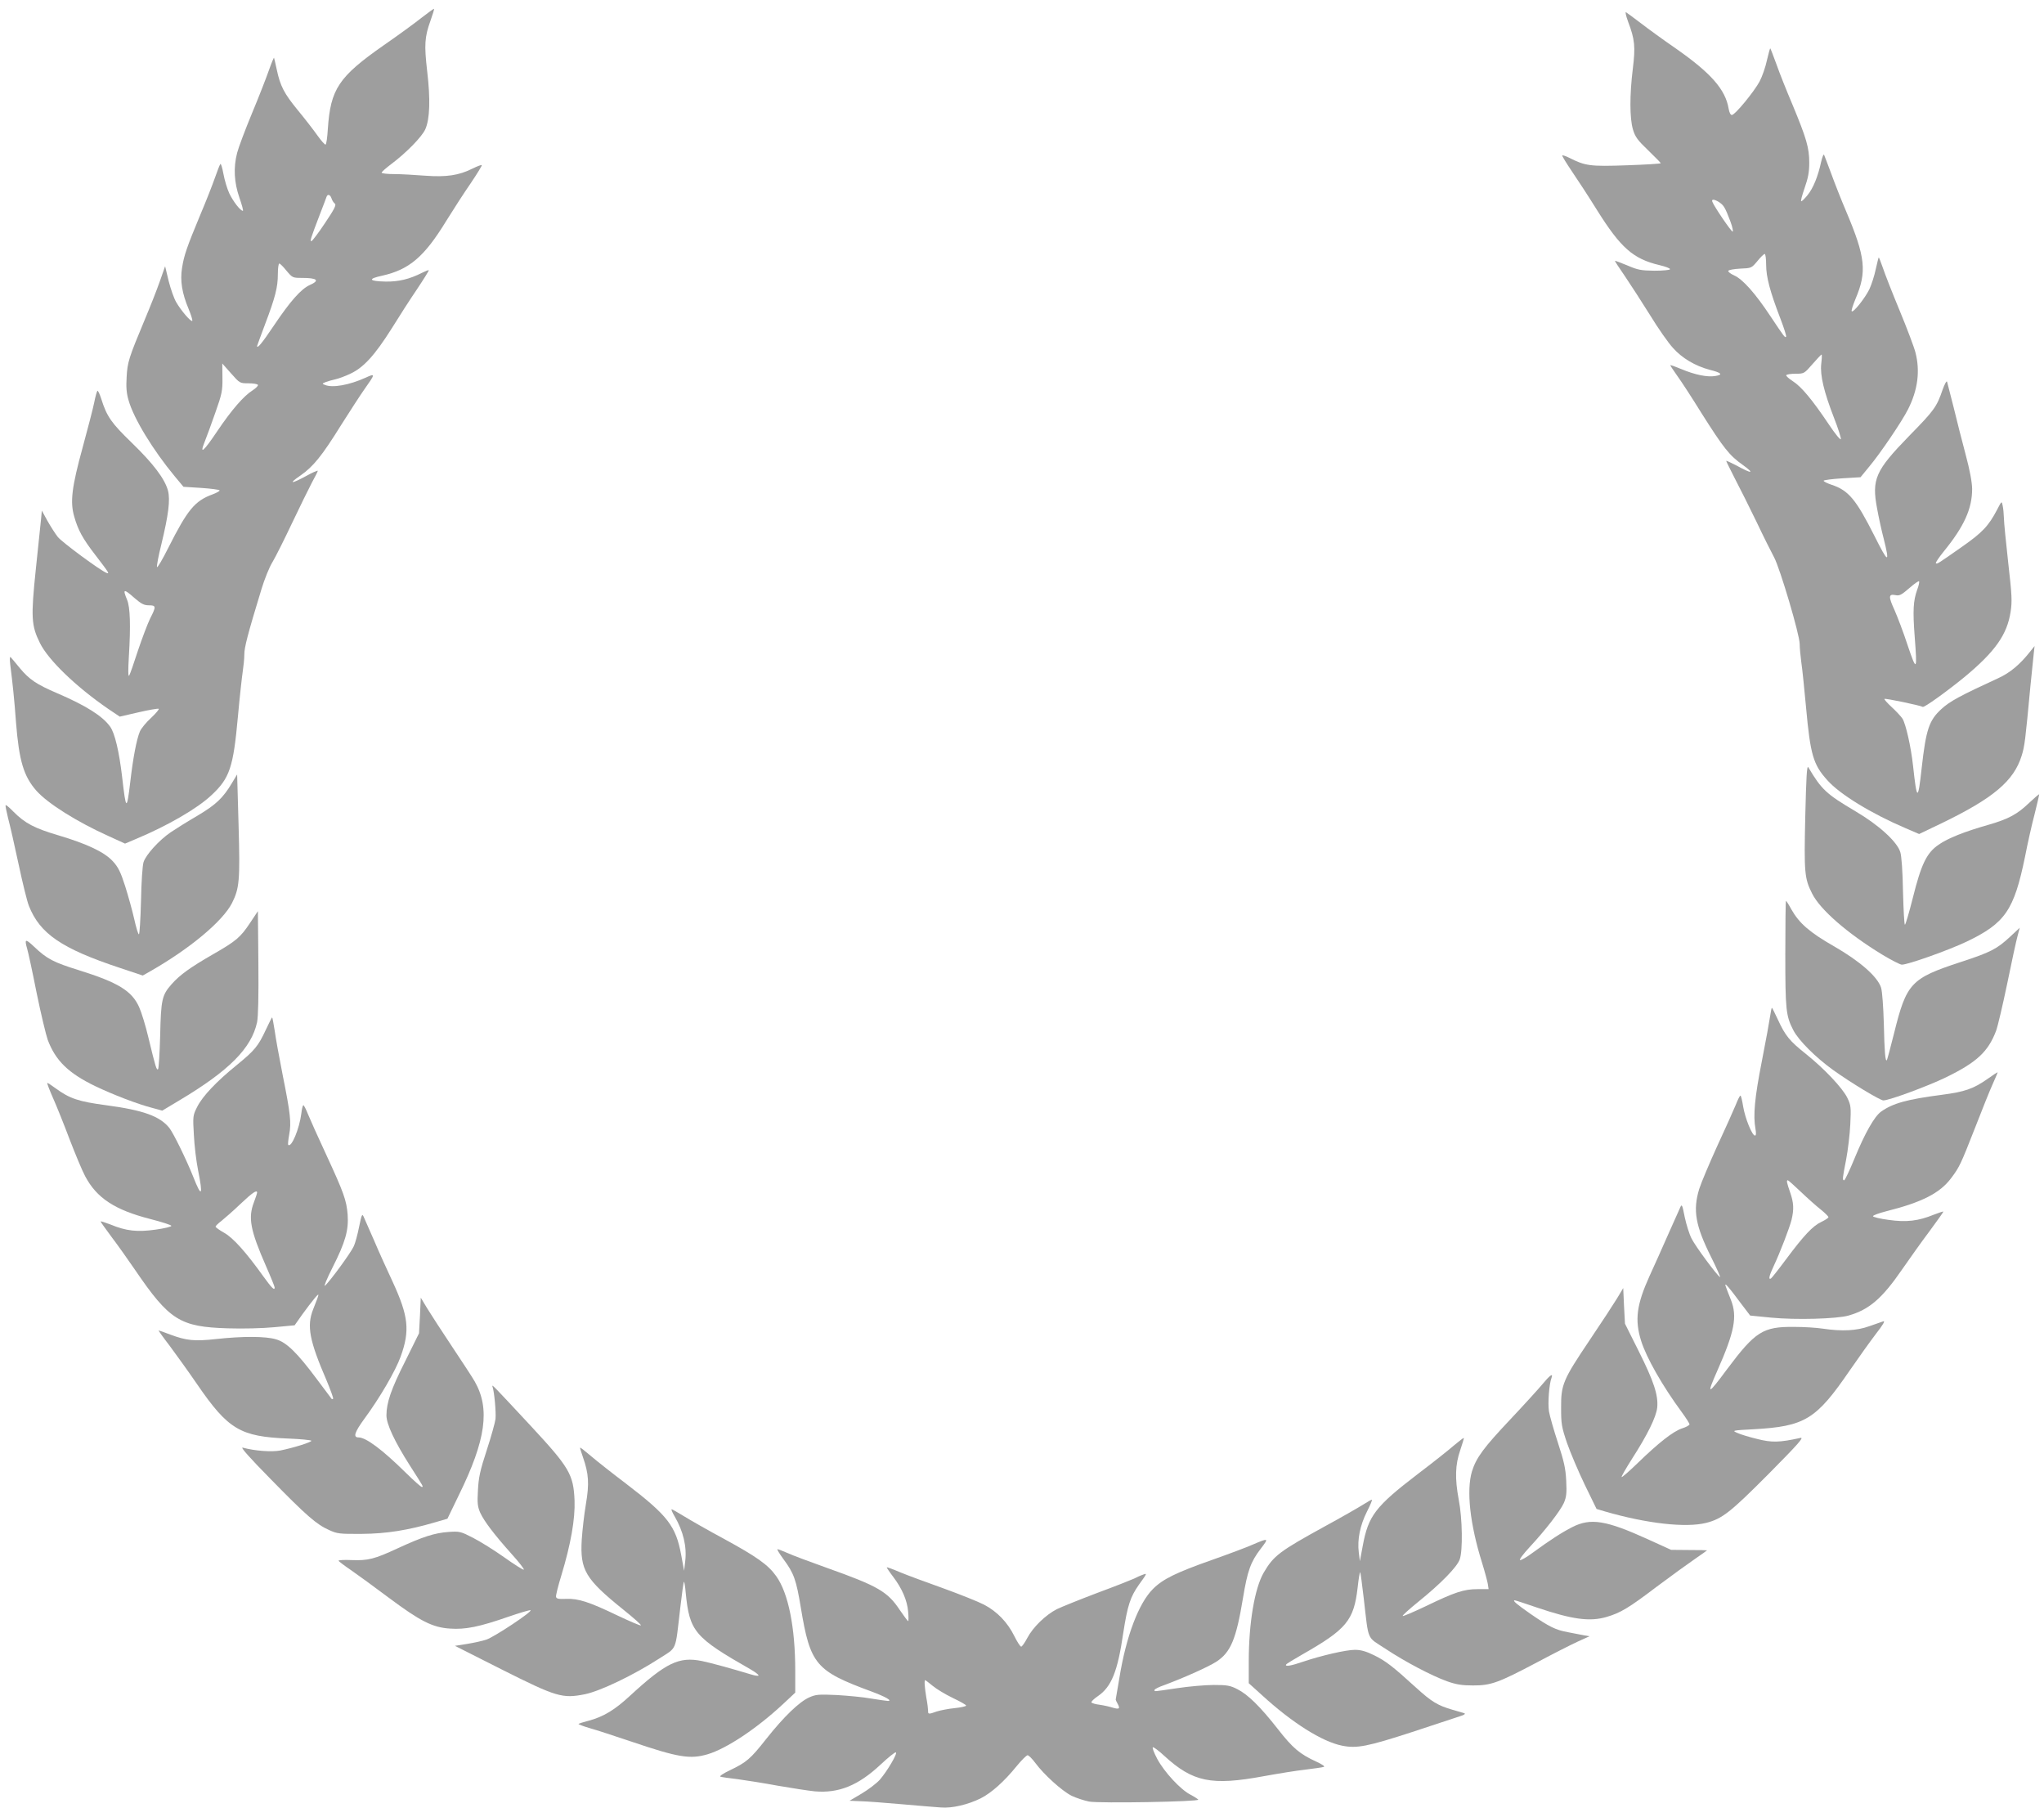 <?xml version="1.0" standalone="no"?>
<!DOCTYPE svg PUBLIC "-//W3C//DTD SVG 20010904//EN"
 "http://www.w3.org/TR/2001/REC-SVG-20010904/DTD/svg10.dtd">
<svg version="1.0" xmlns="http://www.w3.org/2000/svg"
 width="1280pt" height="1132pt" viewBox="0 0 1280 1132"
 preserveAspectRatio="xMidYMid meet">
<g transform="translate(0,1132) scale(0.1,-0.1)"
fill="#9e9e9e" stroke="none">
<path d="M2640 11209 c-41 -33 -147 -110 -235 -171 -285 -199 -335 -275 -352
-525 -3 -51 -9 -96 -14 -98 -4 -3 -27 23 -52 58 -24 34 -79 105 -122 157 -86
105 -110 151 -132 255 -8 38 -16 71 -17 73 -2 1 -16 -32 -31 -75 -15 -43 -62
-165 -106 -270 -44 -106 -86 -218 -94 -250 -24 -92 -19 -185 14 -280 16 -46
26 -83 22 -83 -16 0 -61 59 -85 109 -14 30 -30 85 -37 123 -7 38 -15 65 -19
61 -4 -4 -19 -43 -34 -86 -15 -43 -56 -148 -93 -235 -83 -200 -101 -251 -113
-330 -13 -79 0 -159 41 -256 16 -39 26 -72 23 -75 -8 -8 -70 64 -100 116 -14
23 -35 83 -48 134 l-22 92 -33 -94 c-18 -52 -61 -161 -96 -244 -99 -237 -107
-263 -112 -356 -4 -63 -1 -100 12 -145 32 -114 153 -312 289 -476 l55 -66 111
-7 c61 -4 112 -11 115 -15 3 -4 -17 -15 -43 -25 -112 -41 -157 -95 -278 -335
-37 -74 -69 -128 -71 -120 -2 9 10 72 27 140 45 186 57 280 42 338 -20 74 -92
169 -226 299 -128 124 -157 164 -192 276 -10 31 -21 54 -24 50 -4 -5 -13 -37
-20 -73 -7 -36 -40 -162 -72 -280 -69 -251 -80 -343 -53 -435 24 -85 54 -139
132 -240 86 -112 91 -120 70 -112 -39 15 -279 192 -305 225 -16 20 -45 66 -65
101 l-35 64 -5 -54 c-3 -30 -18 -172 -33 -316 -31 -298 -28 -350 26 -459 52
-106 225 -273 427 -412 l73 -49 117 27 c65 15 122 25 127 22 4 -2 -17 -28 -47
-56 -31 -28 -63 -67 -71 -86 -21 -50 -43 -167 -60 -314 -22 -185 -27 -183 -51
28 -19 162 -46 275 -75 316 -48 67 -151 132 -335 211 -126 54 -171 84 -231
156 -26 32 -52 63 -57 68 -6 6 -7 -11 -3 -45 15 -118 26 -221 36 -360 19 -243
48 -340 128 -431 71 -80 256 -196 452 -284 l103 -47 66 28 c197 82 386 191
475 275 115 107 137 174 166 494 11 121 25 247 30 280 5 33 10 81 10 107 0 45
21 126 107 408 19 63 50 140 69 170 18 30 74 141 123 245 50 105 106 219 125
255 20 36 36 68 36 72 0 4 -33 -10 -72 -32 -96 -52 -115 -51 -36 3 79 55 134
122 255 317 54 85 119 186 146 224 68 96 69 100 6 71 -102 -46 -207 -65 -254
-45 -19 7 -19 8 5 18 14 5 41 13 60 17 19 4 63 20 96 36 82 39 151 115 256
281 45 73 117 185 160 248 42 63 75 116 73 118 -2 2 -20 -5 -42 -16 -79 -40
-146 -56 -227 -55 -107 2 -116 17 -22 37 169 38 263 118 400 342 44 71 113
178 154 237 40 60 72 111 69 113 -3 3 -28 -7 -57 -21 -85 -43 -164 -55 -298
-45 -64 5 -152 10 -194 10 -43 0 -78 4 -78 9 0 5 26 28 58 52 96 72 193 171
215 219 29 64 33 188 12 365 -19 165 -16 213 21 316 14 39 24 72 22 74 -2 1
-37 -24 -78 -56z m-564 -1131 c4 -13 13 -27 21 -33 10 -8 -2 -33 -62 -122 -41
-62 -80 -113 -85 -113 -10 0 -5 16 54 170 20 52 39 101 41 108 7 19 23 14 31
-10z m-282 -453 c37 -44 39 -45 96 -45 98 0 115 -16 49 -45 -54 -25 -121 -100
-225 -255 -74 -110 -104 -146 -104 -126 0 2 23 63 50 136 64 169 80 232 80
314 0 36 4 66 9 66 5 0 25 -20 45 -45z m-239 -705 c30 0 57 -4 60 -10 3 -5
-12 -20 -33 -34 -56 -35 -132 -123 -221 -255 -86 -128 -113 -152 -80 -69 12
29 42 112 67 183 42 119 46 138 45 220 l-1 89 55 -62 c54 -61 55 -62 108 -62z
m-712 -1345 c42 -36 59 -45 89 -45 46 0 47 -7 8 -83 -16 -33 -50 -123 -76
-200 -25 -78 -50 -149 -55 -157 -7 -10 -7 34 -2 120 12 196 8 308 -11 354 -29
70 -22 72 47 11z"/>
<path d="M10196 11183 c42 -111 46 -156 29 -294 -20 -162 -20 -310 1 -380 14
-46 28 -66 95 -130 43 -42 79 -78 79 -81 0 -3 -96 -9 -214 -13 -229 -8 -258
-4 -359 47 -22 11 -41 17 -44 15 -2 -3 25 -47 60 -99 35 -51 106 -160 157
-242 149 -238 227 -307 392 -346 38 -9 68 -20 66 -26 -2 -5 -46 -9 -98 -9 -84
1 -104 5 -169 33 -41 17 -76 30 -78 29 -1 -2 27 -45 63 -97 35 -52 106 -161
157 -243 50 -82 115 -175 144 -206 57 -64 139 -112 228 -136 76 -19 87 -31 38
-39 -50 -9 -128 7 -214 43 -38 16 -69 27 -69 24 0 -3 20 -33 44 -67 24 -33 92
-137 150 -231 141 -223 177 -268 261 -327 76 -55 56 -56 -42 -2 -35 18 -63 31
-63 28 0 -3 25 -53 55 -112 31 -59 92 -181 136 -272 43 -91 93 -190 109 -220
37 -69 160 -484 160 -542 0 -24 5 -74 10 -113 6 -38 19 -166 30 -285 27 -297
45 -358 134 -456 78 -88 277 -209 488 -299 l86 -37 144 69 c320 155 449 263
498 421 19 60 23 96 55 437 9 88 18 180 21 205 l5 45 -28 -35 c-63 -80 -126
-133 -201 -167 -235 -108 -302 -144 -354 -192 -78 -71 -97 -129 -124 -370 -23
-209 -30 -207 -54 14 -13 119 -45 260 -66 295 -9 14 -39 46 -67 72 -28 26 -49
49 -46 52 5 5 225 -41 240 -50 9 -5 146 93 260 186 193 160 268 266 290 410
10 65 8 105 -15 306 -14 128 -27 254 -27 280 -1 27 -4 62 -8 79 -6 29 -6 29
-34 -25 -54 -103 -92 -144 -224 -236 -154 -108 -153 -107 -160 -100 -3 3 19
36 49 73 128 157 178 268 178 392 -1 44 -14 115 -41 216 -22 83 -56 215 -75
295 -20 80 -39 152 -41 160 -3 8 -15 -14 -28 -50 -37 -108 -52 -129 -210 -290
-211 -217 -235 -270 -200 -455 9 -50 27 -134 41 -187 40 -160 29 -157 -57 15
-116 230 -163 287 -270 322 -27 9 -49 20 -49 25 0 4 52 11 115 15 l116 7 55
67 c68 81 205 283 243 359 61 121 76 239 46 355 -8 32 -52 149 -98 260 -46
111 -94 233 -106 270 -13 38 -25 67 -26 65 -2 -2 -10 -36 -19 -75 -8 -39 -26
-95 -40 -125 -28 -56 -100 -147 -110 -137 -4 3 7 37 23 76 73 171 64 262 -59
552 -29 68 -70 172 -91 230 -22 58 -42 113 -46 121 -3 8 -11 -11 -19 -45 -19
-89 -50 -165 -85 -207 -17 -21 -34 -38 -39 -38 -5 0 5 37 21 83 22 63 29 100
29 158 0 93 -17 152 -106 366 -37 87 -82 200 -100 252 -19 52 -36 96 -38 98
-2 2 -11 -31 -21 -74 -9 -43 -30 -103 -46 -133 -35 -65 -154 -210 -174 -210
-8 0 -16 16 -20 40 -20 120 -111 223 -330 376 -77 53 -176 125 -220 159 -44
33 -85 64 -92 68 -7 5 -1 -22 13 -60z m570 -1129 c29 -20 37 -33 70 -120 13
-35 19 -64 14 -64 -9 0 -116 157 -127 187 -7 18 13 16 43 -3z m294 -392 c0
-76 24 -167 89 -336 23 -60 39 -111 36 -114 -7 -8 -10 -4 -98 128 -94 142
-172 230 -226 255 -23 10 -40 23 -38 29 2 6 35 12 74 14 71 3 71 3 108 47 20
25 41 45 46 45 5 0 9 -31 9 -68z m345 -620 c-8 -72 17 -176 81 -341 25 -63 43
-122 42 -130 -2 -9 -35 31 -77 94 -102 152 -171 235 -225 269 -25 16 -43 33
-40 37 3 5 29 9 59 9 52 0 54 1 105 60 29 33 54 60 57 60 3 0 2 -26 -2 -58z
m601 -1414 c-25 -70 -28 -131 -16 -291 17 -220 13 -226 -44 -57 -26 80 -64
179 -82 220 -39 85 -38 102 5 94 26 -6 38 1 88 44 32 28 59 47 61 42 2 -6 -3
-29 -12 -52z"/>
<path d="M11305 6208 c-8 -353 -5 -388 43 -483 50 -100 218 -247 437 -381 58
-35 114 -64 125 -64 38 0 294 91 405 144 242 116 297 196 366 531 16 83 43
203 60 267 16 64 29 120 29 124 0 4 -28 -20 -63 -53 -74 -71 -129 -101 -254
-137 -151 -43 -255 -84 -313 -125 -75 -51 -109 -122 -162 -335 -23 -91 -45
-166 -49 -166 -4 0 -9 93 -12 208 -2 124 -9 223 -17 247 -20 65 -134 169 -280
255 -184 109 -213 136 -296 276 -9 14 -13 -60 -19 -308z"/>
<path d="M1453 6418 c-56 -94 -100 -136 -216 -205 -62 -36 -137 -83 -168 -104
-72 -49 -155 -140 -170 -187 -7 -21 -14 -128 -16 -244 -3 -115 -9 -208 -13
-208 -5 0 -18 44 -30 98 -12 53 -38 146 -57 206 -28 87 -43 117 -76 153 -53
58 -161 109 -342 163 -149 44 -209 75 -283 150 -23 24 -44 41 -47 39 -2 -3 5
-38 15 -79 11 -41 41 -171 66 -289 25 -118 54 -236 65 -263 69 -174 204 -267
569 -388 l144 -48 46 26 c249 142 455 314 513 428 46 92 51 140 41 487 l-9
318 -32 -53z"/>
<path d="M11180 5348 c0 -353 4 -388 50 -478 33 -64 140 -171 250 -250 110
-79 294 -190 314 -190 36 0 275 88 391 144 193 94 265 160 315 292 11 30 42
163 70 297 27 133 56 266 64 295 l14 53 -59 -55 c-84 -78 -122 -98 -312 -160
-311 -102 -338 -131 -416 -446 -22 -89 -43 -165 -45 -168 -10 -10 -15 50 -19
228 -3 106 -10 202 -17 225 -21 69 -133 167 -295 260 -152 87 -217 143 -267
231 -16 30 -32 54 -34 54 -2 0 -4 -150 -4 -332z"/>
<path d="M1567 5543 c-61 -92 -88 -115 -233 -198 -144 -83 -208 -129 -260
-188 -60 -68 -66 -96 -71 -322 -3 -110 -9 -204 -13 -209 -9 -9 -15 8 -61 199
-17 72 -43 157 -58 190 -46 101 -130 153 -376 230 -161 50 -201 71 -282 148
-54 51 -61 49 -43 -13 6 -19 33 -143 59 -275 27 -132 59 -265 70 -296 49 -130
129 -208 296 -289 113 -54 266 -113 359 -137 l62 -17 105 63 c314 187 454 328
489 491 7 37 10 159 8 375 l-3 320 -48 -72z"/>
<path d="M11085 4958 c-4 -29 -27 -156 -52 -283 -45 -228 -55 -339 -40 -422 5
-29 4 -43 -3 -43 -18 0 -62 109 -74 182 -6 37 -13 68 -17 68 -4 0 -17 -26 -29
-57 -13 -32 -65 -148 -116 -258 -50 -110 -101 -231 -113 -269 -41 -134 -24
-230 75 -428 36 -72 60 -127 55 -124 -21 13 -154 193 -178 241 -14 27 -33 88
-43 135 -15 77 -18 83 -28 60 -6 -14 -40 -90 -76 -170 -35 -80 -87 -196 -116
-259 -81 -179 -94 -275 -53 -406 33 -106 134 -283 254 -446 27 -37 49 -71 49
-77 0 -6 -22 -18 -48 -26 -55 -19 -143 -87 -280 -220 -51 -49 -94 -87 -97 -84
-3 2 27 54 65 114 96 149 152 262 158 322 7 77 -22 164 -115 350 l-87 174 -6
111 -5 112 -39 -65 c-22 -36 -99 -154 -172 -262 -166 -247 -179 -277 -178
-423 0 -101 3 -119 37 -220 21 -60 71 -178 111 -261 l74 -152 54 -16 c263 -76
506 -103 633 -71 101 26 152 67 392 308 186 188 222 229 198 224 -132 -29
-179 -30 -270 -7 -50 12 -106 29 -125 38 -35 15 -34 16 100 23 324 18 393 61
604 369 55 80 129 183 164 229 43 55 59 82 46 78 -10 -3 -50 -18 -89 -31 -78
-28 -169 -33 -290 -15 -38 6 -119 11 -180 11 -195 2 -243 -29 -419 -264 -123
-166 -131 -167 -62 -11 108 244 127 340 85 445 -39 99 -39 99 -29 93 6 -4 42
-48 80 -100 l70 -92 131 -13 c155 -15 411 -8 485 13 129 37 210 106 337 291
45 65 121 172 170 237 48 65 87 120 87 123 0 2 -26 -6 -59 -19 -98 -40 -172
-49 -284 -33 -54 7 -98 18 -98 23 0 6 37 19 83 31 224 56 337 114 407 208 52
69 60 87 151 319 43 111 92 233 109 270 17 38 31 71 31 73 0 2 -30 -17 -66
-43 -88 -61 -140 -79 -285 -98 -216 -28 -306 -53 -379 -105 -42 -30 -101 -134
-166 -292 -31 -76 -61 -138 -65 -138 -13 0 -11 12 12 130 11 58 23 157 26 220
5 107 4 119 -18 165 -29 61 -144 183 -260 276 -102 81 -129 114 -175 214 -19
41 -36 75 -38 75 -2 0 -7 -24 -11 -52z m193 -1101 c42 -40 98 -90 125 -111 26
-21 47 -42 47 -47 0 -5 -20 -18 -45 -30 -53 -25 -108 -83 -222 -236 -46 -62
-88 -115 -93 -118 -17 -10 -11 18 16 75 41 87 100 241 113 292 16 67 14 107
-9 173 -21 61 -24 75 -14 75 3 0 40 -33 82 -73z"/>
<path d="M1665 4873 c-48 -103 -69 -129 -183 -222 -127 -103 -213 -194 -247
-261 -27 -54 -28 -58 -21 -175 3 -66 15 -165 26 -220 33 -164 23 -178 -30 -43
-43 108 -123 271 -149 305 -59 74 -163 112 -397 143 -172 23 -227 41 -316 106
-27 20 -50 35 -52 33 -2 -2 14 -44 36 -94 22 -49 69 -166 104 -259 36 -93 79
-197 97 -230 72 -137 186 -212 410 -269 70 -18 129 -37 130 -42 1 -6 -43 -16
-98 -24 -116 -16 -184 -9 -283 32 -34 13 -62 22 -62 19 0 -3 31 -46 68 -96 38
-50 104 -143 147 -206 216 -317 282 -358 582 -367 96 -3 214 0 290 7 l128 12
48 68 c26 36 61 82 77 101 33 38 33 37 -9 -69 -41 -104 -24 -195 84 -445 25
-60 44 -112 41 -115 -3 -3 -8 -3 -9 -1 -2 2 -44 58 -93 124 -122 164 -189 230
-255 249 -65 20 -211 20 -375 2 -137 -15 -186 -10 -288 28 -37 14 -70 26 -73
26 -2 0 29 -44 70 -97 40 -54 118 -162 172 -241 194 -282 269 -327 568 -339
81 -3 147 -10 147 -14 0 -9 -111 -44 -195 -61 -54 -10 -157 -3 -235 18 -17 5
40 -60 175 -197 223 -228 287 -284 366 -319 50 -23 65 -25 204 -24 156 1 292
23 465 74 l72 21 72 149 c169 344 196 540 99 710 -14 25 -79 124 -143 220 -64
96 -134 204 -156 240 l-39 65 -5 -112 -6 -111 -86 -174 c-89 -176 -118 -261
-118 -340 0 -55 51 -164 148 -316 87 -136 85 -132 73 -132 -5 0 -49 39 -98 87
-149 147 -251 223 -298 223 -35 0 -25 32 37 117 96 130 195 300 227 389 59
163 49 253 -49 466 -34 73 -87 189 -116 258 -30 69 -60 136 -66 150 -10 23
-13 17 -29 -60 -9 -47 -24 -102 -33 -122 -16 -38 -152 -224 -181 -248 -9 -8
12 44 48 115 80 158 101 233 94 330 -7 89 -24 137 -134 375 -50 107 -101 221
-114 253 -12 31 -26 57 -29 57 -4 0 -10 -23 -13 -52 -12 -95 -62 -216 -82
-196 -3 2 0 31 6 64 14 74 8 130 -41 374 -21 107 -44 232 -50 278 -7 45 -14
82 -16 82 -2 0 -19 -35 -39 -77z m-55 -1020 c0 -5 -9 -32 -20 -61 -37 -97 -23
-174 76 -400 30 -68 54 -128 54 -133 0 -22 -18 -4 -70 68 -108 151 -190 243
-246 274 -30 17 -54 34 -54 39 0 4 16 20 36 35 20 16 74 63 120 107 76 72 104
90 104 71z"/>
<path d="M9658 2652 c-26 -31 -115 -129 -198 -217 -169 -179 -215 -241 -242
-327 -36 -119 -13 -331 63 -573 17 -55 33 -115 36 -132 l5 -33 -69 0 c-86 0
-143 -19 -325 -107 -76 -36 -141 -64 -144 -61 -3 3 41 43 98 89 140 113 242
217 259 265 20 55 17 256 -6 374 -25 134 -22 219 9 309 14 41 24 76 23 78 -2
1 -30 -20 -63 -48 -32 -28 -133 -108 -224 -177 -268 -205 -311 -262 -346 -450
l-18 -97 -7 55 c-10 81 8 169 51 255 21 41 35 75 31 75 -4 0 -29 -14 -57 -32
-27 -17 -133 -78 -236 -134 -284 -156 -322 -184 -384 -290 -57 -98 -94 -315
-94 -556 l0 -137 83 -75 c189 -173 376 -291 501 -316 93 -19 161 -5 441 86
143 47 278 92 300 99 24 7 34 15 25 18 -8 2 -42 12 -75 22 -92 27 -129 49
-227 138 -148 135 -190 167 -263 203 -51 25 -83 34 -120 34 -56 0 -211 -36
-324 -74 -75 -26 -116 -33 -107 -18 3 5 47 32 98 61 281 160 326 214 350 422
6 55 13 97 16 95 2 -3 12 -76 22 -163 32 -275 17 -238 134 -315 125 -83 291
-170 388 -205 57 -20 92 -26 163 -26 112 0 157 16 403 146 97 52 210 109 251
128 l75 34 -35 6 c-19 4 -63 12 -98 19 -79 14 -119 34 -238 116 -86 60 -114
84 -97 84 4 0 66 -20 138 -45 222 -75 331 -90 437 -59 88 26 138 56 312 188
91 68 200 147 241 175 42 29 76 53 76 54 0 1 -51 2 -113 2 l-112 1 -145 66
c-262 119 -358 135 -473 77 -67 -34 -142 -83 -249 -161 -37 -28 -73 -48 -79
-46 -7 2 20 38 58 79 103 111 193 228 216 278 16 38 19 60 15 140 -4 79 -14
121 -52 238 -26 79 -51 167 -56 196 -8 51 1 171 16 210 12 33 -11 16 -58 -41z"/>
<path d="M3085 2635 c11 -34 22 -158 18 -200 -3 -22 -27 -110 -55 -195 -42
-128 -51 -172 -55 -251 -5 -81 -2 -102 14 -140 25 -54 86 -135 197 -259 47
-52 81 -96 76 -98 -5 -2 -60 33 -122 77 -62 44 -150 99 -195 122 -78 40 -84
42 -155 37 -86 -6 -161 -30 -319 -103 -144 -67 -185 -77 -288 -73 -44 2 -81 0
-81 -4 0 -3 35 -30 78 -59 42 -29 149 -107 237 -173 197 -147 274 -186 383
-193 96 -7 184 11 365 74 70 24 133 43 139 41 17 -6 -226 -167 -276 -184 -24
-8 -78 -20 -121 -27 l-76 -12 293 -148 c344 -173 380 -183 521 -155 97 20 305
120 463 222 117 76 101 39 134 319 10 87 20 160 23 163 2 3 8 -28 11 -68 24
-244 55 -280 409 -482 26 -15 47 -31 47 -36 0 -5 -21 -2 -47 6 -126 38 -254
73 -308 84 -143 29 -225 -11 -448 -216 -98 -91 -168 -133 -261 -158 -32 -8
-60 -17 -63 -20 -3 -2 28 -14 69 -26 40 -11 159 -50 263 -85 292 -99 366 -111
476 -79 118 35 308 161 472 314 l77 72 0 137 c0 271 -43 486 -119 592 -51 72
-122 122 -333 237 -95 51 -205 114 -244 138 -39 24 -74 44 -78 44 -4 0 4 -20
19 -45 54 -93 77 -189 66 -280 l-7 -60 -18 98 c-34 183 -83 246 -345 447 -86
65 -185 143 -221 174 -35 30 -66 54 -67 52 -2 -1 6 -27 17 -58 37 -106 41
-167 19 -296 -11 -64 -22 -164 -26 -222 -11 -191 22 -246 260 -438 66 -53 116
-97 110 -99 -5 -2 -70 26 -144 61 -179 86 -247 108 -323 105 -48 -2 -62 1 -64
13 -2 8 13 68 33 133 60 198 87 354 83 470 -7 164 -32 206 -275 468 -247 265
-245 264 -238 242z"/>
<path d="M7845 1649 c-38 -17 -153 -60 -255 -96 -227 -80 -308 -120 -370 -182
-90 -90 -168 -297 -210 -556 -12 -71 -22 -132 -23 -135 -1 -3 5 -16 12 -28 17
-31 10 -36 -31 -24 -18 6 -54 14 -81 18 -26 3 -50 10 -52 15 -3 4 15 22 40 39
85 58 124 154 159 395 27 174 44 226 99 304 52 72 52 72 23 61 -15 -5 -38 -16
-54 -24 -15 -7 -118 -48 -229 -89 -111 -42 -225 -88 -254 -102 -71 -36 -151
-114 -186 -181 -15 -29 -33 -54 -38 -54 -6 0 -25 30 -43 66 -43 87 -108 154
-190 197 -37 19 -152 65 -257 103 -104 37 -226 82 -269 100 -44 19 -81 32 -83
31 -1 -2 16 -28 39 -58 57 -75 89 -149 95 -220 3 -32 3 -59 0 -59 -3 0 -26 31
-52 69 -77 116 -136 150 -459 265 -104 37 -214 78 -244 92 -30 13 -58 24 -63
24 -5 0 12 -28 37 -62 66 -89 80 -129 109 -304 59 -356 93 -396 440 -524 89
-33 137 -60 105 -60 -8 0 -55 7 -105 15 -49 9 -146 18 -215 22 -114 5 -130 4
-173 -15 -62 -28 -158 -120 -268 -259 -100 -127 -124 -147 -228 -197 -41 -19
-68 -38 -60 -40 8 -3 57 -10 109 -16 52 -7 166 -25 252 -41 87 -15 190 -31
230 -35 150 -13 272 36 413 168 47 44 89 78 95 76 13 -4 -54 -118 -101 -172
-20 -22 -71 -61 -113 -86 l-76 -45 72 -3 c40 -1 156 -10 258 -19 102 -9 211
-18 242 -20 70 -6 170 18 249 57 67 34 146 104 224 200 31 38 63 70 70 70 7 0
29 -22 49 -49 54 -73 167 -175 227 -205 30 -14 79 -30 109 -36 65 -12 692 -1
684 12 -3 4 -24 18 -47 30 -64 32 -166 143 -210 225 -22 41 -33 73 -27 73 7 0
38 -23 69 -52 181 -166 296 -190 626 -129 88 16 205 35 260 41 55 7 107 14
115 17 9 3 -10 16 -47 33 -103 47 -148 85 -240 203 -111 142 -189 218 -255
251 -45 23 -65 26 -147 26 -53 0 -156 -9 -229 -20 -156 -23 -142 -22 -142 -11
0 5 28 19 63 31 123 46 271 112 323 145 91 59 125 140 168 400 28 170 48 226
111 308 52 68 51 69 -50 26z m-2005 -884 c24 -20 80 -54 126 -76 46 -22 84
-43 84 -48 0 -5 -33 -12 -72 -16 -40 -4 -90 -14 -112 -21 -50 -18 -55 -18 -54
4 0 9 -4 46 -11 82 -11 67 -14 110 -7 110 2 0 23 -16 46 -35z"/>
</g>
</svg>
